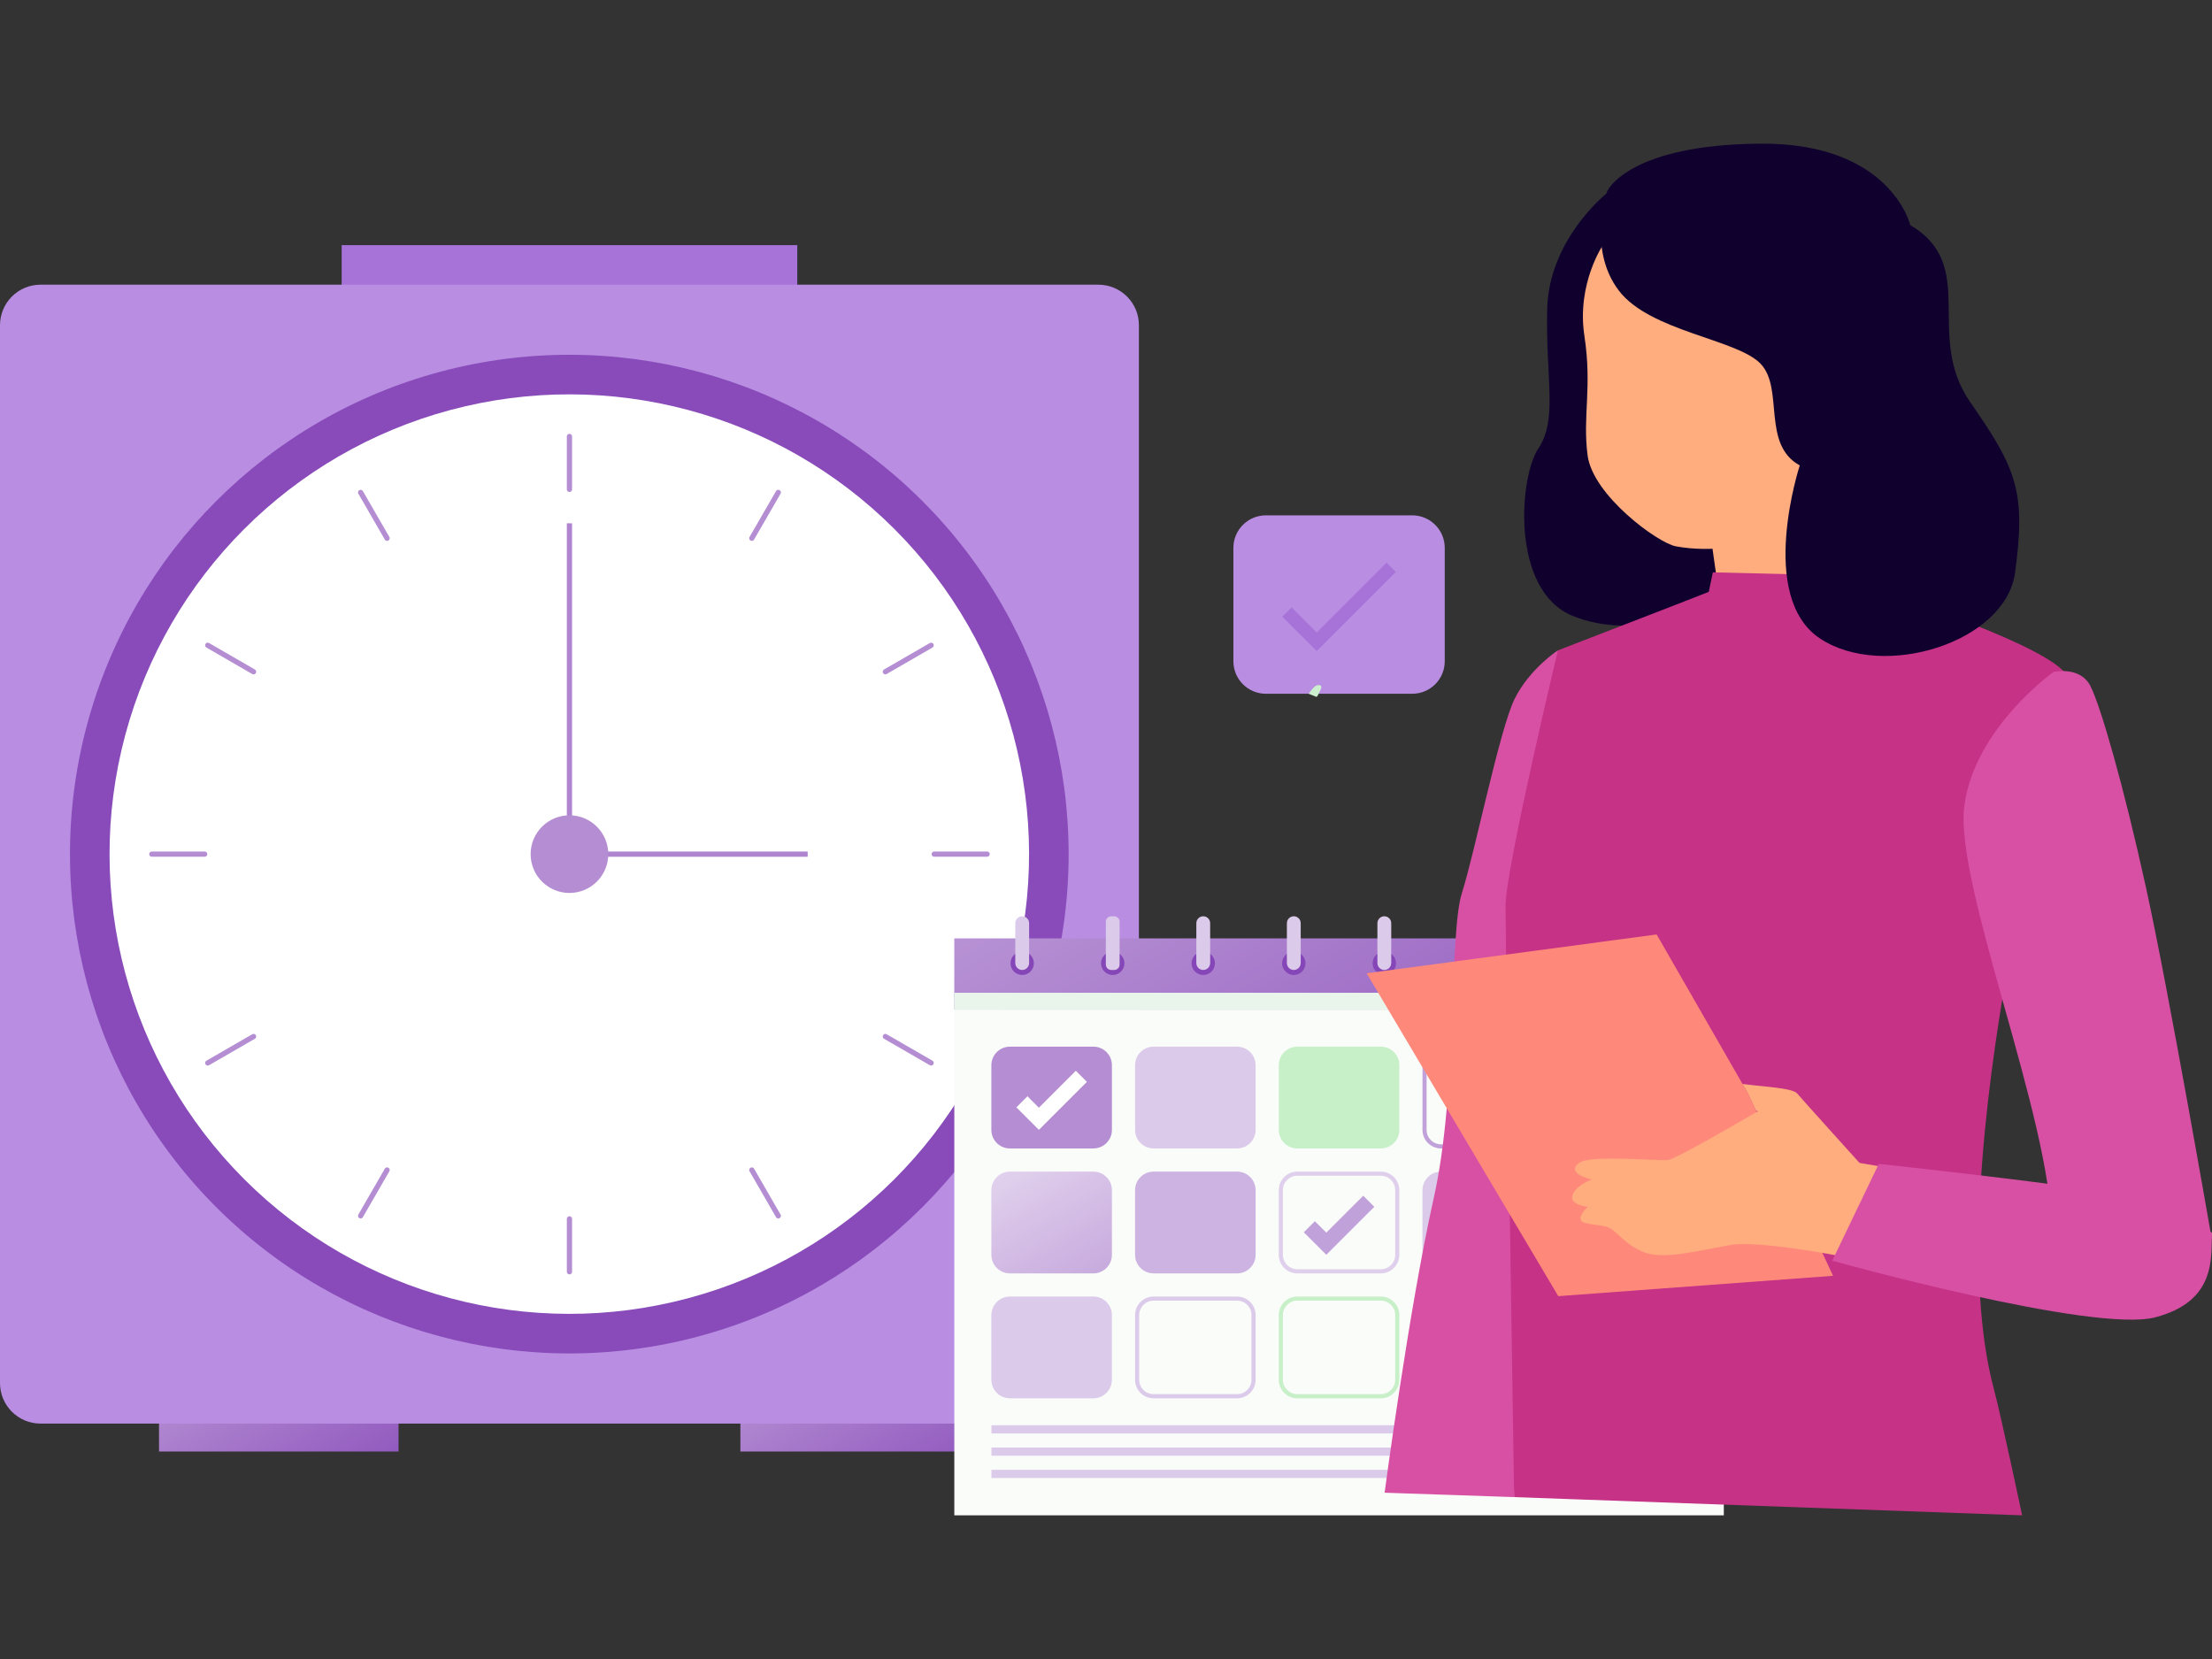 <svg xmlns="http://www.w3.org/2000/svg" xmlns:xlink="http://www.w3.org/1999/xlink" id="Layer_1" x="0px" y="0px" viewBox="0 0 800 600" style="enable-background:new 0 0 800 600;" xml:space="preserve"><rect x="0" y="0" width="800" height="600" fill="#333333" stroke="none"/><style type="text/css">	.st0{fill:#D8C5E8;}	.st1{fill:#FFFFFF;}	.st2{fill:#945DC0;}	.st3{fill:#8546B7;}	.st4{fill:#AD83CE;}	.st5{fill:#C63286;}	.st6{fill:#27254C;}	.st7{fill:#FAC8BF;}	.st8{fill:#EDA19F;}	.st9{fill:#6CC46C;}	.st10{fill:#91DF94;}	.st11{opacity:0.949;}	.st12{fill:url(#XMLID_00000147903137062457982360000000639685510526470302_);}	.st13{fill:#68BC68;}	.st14{fill:#87DC8A;}	.st15{fill:#6D23A9;stroke:#6D23A9;stroke-width:0.944;stroke-miterlimit:10;}	.st16{fill:#D2BBE4;stroke:#6D23A9;stroke-width:0.944;stroke-miterlimit:10;}	.st17{fill:#6D23A9;stroke:#6D23A9;stroke-width:0.944;stroke-linecap:round;stroke-linejoin:round;stroke-miterlimit:10;}	.st18{fill:#F9DACA;}	.st19{fill:#1A2E35;}	.st20{fill:#007CFF;}	.st21{fill:none;stroke:#007CFF;stroke-width:0.472;stroke-linecap:round;stroke-linejoin:round;stroke-miterlimit:10;}	.st22{opacity:0.3;}	.st23{fill:#1C1919;}	.st24{fill:#0E0638;}	.st25{opacity:0.2;}	.st26{fill:#A6681B;}	.st27{fill:#9B67C4;}	.st28{fill:#BA97D6;}	.st29{fill:#E557AF;}	.st30{fill:#FDBB92;}	.st31{fill:#FD967D;}	.st32{fill:#C6947F;}	.st33{fill:#434444;}	.st34{fill:#B6E7FF;}	.st35{fill:#9AD2F3;}	.st36{fill:#41414A;}	.st37{fill:#A576CA;}	.st38{fill:#742DAD;}	.st39{fill:#B3E9B4;}	.st40{fill:#8AC893;}	.st41{fill:#F9A498;}	.st42{fill:#FFB7AB;}	.st43{fill:#D2BBE4;}	.st44{fill:#A8D6AF;stroke:#6D23A9;stroke-width:0.944;stroke-linecap:round;stroke-linejoin:round;stroke-miterlimit:10;}	.st45{fill:#6D23A9;}	.st46{fill:#BAF4C0;}	.st47{fill:#D2BBE4;stroke:#6D23A9;stroke-width:0.944;stroke-linecap:round;stroke-linejoin:round;stroke-miterlimit:10;}	.st48{fill:#8AC893;stroke:#6D23A9;stroke-width:0.944;stroke-linecap:round;stroke-linejoin:round;stroke-miterlimit:10;}	.st49{fill:#C9E6CD;stroke:#6D23A9;stroke-width:0.944;stroke-linecap:round;stroke-linejoin:round;stroke-miterlimit:10;}	.st50{opacity:0.2;clip-path:url(#XMLID_00000021833437721816540510000013135820316935406464_);fill:#279938;}	.st51{fill:none;stroke:#6D23A9;stroke-width:0.944;stroke-linecap:round;stroke-linejoin:round;stroke-miterlimit:10;}	.st52{fill:#EBD7FF;}	.st53{fill-rule:evenodd;clip-rule:evenodd;fill:#151A1C;}	.st54{fill-rule:evenodd;clip-rule:evenodd;fill:#FFC38A;}	.st55{fill-rule:evenodd;clip-rule:evenodd;fill:#C63286;}	.st56{fill:#151A1C;}	.st57{fill:#FFFDBB;}	.st58{fill:#FFC38A;}	.st59{fill:#FFAD6D;}	.st60{fill-rule:evenodd;clip-rule:evenodd;fill:#FFAD6D;}	.st61{fill:#C7EFC8;}	.st62{fill:#7DD980;}	.st63{fill:none;stroke:#7DD980;stroke-width:1.888;stroke-linecap:round;stroke-linejoin:round;stroke-miterlimit:10;}	.st64{fill:#E9DEF2;}	.st65{fill:#E6D9F0;}	.st66{fill:none;stroke:#E6D9F0;stroke-width:1.888;stroke-linecap:round;stroke-linejoin:round;stroke-miterlimit:10;}	.st67{fill:#6BD46E;}	.st68{fill:#FB9572;}	.st69{fill:#FF9F06;}	.st70{fill:#FA724B;}	.st71{fill:#FFA992;}	.st72{fill:#803FB4;}	.st73{fill:#AB80CE;}	.st74{fill:url(#SVGID_1_);}	.st75{fill:url(#SVGID_00000080178796788812637020000002181948313089720502_);}	.st76{fill:url(#SVGID_00000098197044137747462790000013336527863679147704_);}	.st77{fill:url(#SVGID_00000037651153861275398030000005270548419079476669_);}	.st78{fill:url(#SVGID_00000013177529284927691290000017371293629917034639_);}	.st79{fill:#75D778;}	.st80{opacity:0.6;fill:#C9EFCB;}	.st81{fill:#BE9CD8;}	.st82{fill:#AF85CF;}	.st83{fill:#B0E8B2;}	.st84{fill:#99E19B;}	.st85{opacity:0.15;fill:#FFFFFF;}	.st86{fill:#D4FFD4;}	.st87{fill:#A6E5A8;}	.st88{fill:#884BB9;}	.st89{fill:#A679CB;}	.st90{fill:#9762C2;}	.st91{fill:#B8F4B8;}	.st92{fill:#DBF5DC;}	.st93{fill:#5A15AA;}	.st94{fill:#0E0F0F;}	.st95{fill:#FE612E;}	.st96{fill:#E2451B;}	.st97{fill:#15126B;}	.st98{fill:#FFA87D;}	.st99{fill:#CE4D7E;}	.st100{fill:#41A0EF;}	.st101{fill:#4A54F3;}	.st102{fill:#E26E61;}	.st103{fill:#03717A;}	.st104{fill:#8FDE91;}	.st105{fill:#BFEDC1;}	.st106{fill:#A773D8;}	.st107{fill:#B88DE2;}	.st108{fill:#63B66F;}	.st109{fill:#43A651;}	.st110{fill:#D9B8FF;}	.st111{fill:url(#SVGID_00000145759049670190081090000014531031502330932150_);}	.st112{fill:url(#SVGID_00000127750301341185766010000006616129218658940545_);}	.st113{fill:url(#SVGID_00000103949258170599197300000000240687361807187378_);}	.st114{opacity:0.77;fill:url(#SVGID_00000111179695865252587660000007902972555713891260_);}	.st115{opacity:0.77;fill:url(#SVGID_00000059303145374685262540000012792693357522150585_);}	.st116{fill:url(#SVGID_00000029013366148339568000000003767892576649607056_);}	.st117{fill:url(#SVGID_00000181058443212578947300000005401149333806987697_);}	.st118{fill:url(#SVGID_00000141417542973752890650000002935209540783259326_);}	.st119{fill:url(#SVGID_00000048489617883629954410000000130002289224070535_);}	.st120{fill:url(#SVGID_00000124132732265698301470000008780364272954154392_);}	.st121{fill:url(#SVGID_00000010990555832009464830000011341003136030272903_);}	.st122{fill:url(#SVGID_00000139295220216110287870000015898808950261430714_);}	.st123{fill:url(#SVGID_00000013894156564408799570000009944604957189810332_);}	.st124{fill:#3F3251;}	.st125{fill:#FEBB95;}	.st126{fill:#FF7557;}	.st127{fill:#CEB6E2;}	.st128{fill:#F0E8F6;}	.st129{fill:#C8ABDE;}	.st130{fill:#7DD17D;}	.st131{fill:#2E353A;}	.st132{opacity:0.5;}	.st133{opacity:0.1;}	.st134{opacity:0.4;}	.st135{opacity:0.2;fill:#FFFFFF;}	.st136{opacity:0.5;fill:#FFFFFF;}	.st137{opacity:0.7;fill:#FFFFFF;}	.st138{fill:#FBFDFB;}	.st139{fill:#E5F3E7;}	.st140{fill:#F0F8F1;}	.st141{fill:#F6FBF7;}	.st142{fill:#279938;}	.st143{fill:#6A1EA7;}	.st144{fill:#8649B8;}	.st145{fill:#DBFCDB;}	.st146{fill:#6CBC6C;}	.st147{fill:#FE897A;}	.st148{fill:#081330;}	.st149{fill:#0B1D54;}	.st150{fill:#F4A57D;}	.st151{fill:#001E33;}	.st152{fill:#FE4084;}	.st153{fill:#EDF0F9;}	.st154{fill:#965FC1;}	.st155{fill:#E8DCF1;}	.st156{fill:#EDE3F4;}	.st157{fill:#D5C0E6;}	.st158{fill:#CDB3E1;}	.st159{fill:#A9D8A9;}	.st160{fill:#BF9FD9;}	.st161{fill:#E3D4EE;}	.st162{fill:#DAC7E9;}	.st163{fill:#FF4767;}	.st164{fill:#E04BA7;}	.st165{display:none;fill:#C03E3E;}	.st166{fill:#F8B988;}	.st167{fill:#DE876E;}	.st168{fill:#4CB859;}	.st169{fill:#8141B5;}	.st170{fill:#7E3CB3;}	.st171{fill:#600EA1;}	.st172{fill:#6314A3;}	.st173{fill-rule:evenodd;clip-rule:evenodd;fill:#D9F4DA;}	.st174{fill-rule:evenodd;clip-rule:evenodd;fill:#8ADD8C;}	.st175{clip-path:url(#SVGID_00000067945583666696258600000017773426962480147374_);}	.st176{fill-rule:evenodd;clip-rule:evenodd;fill:none;stroke:#C7EFC8;stroke-width:1.765;stroke-miterlimit:10;}	.st177{clip-path:url(#SVGID_00000049205965153247237430000015292058516336026804_);}	.st178{fill:#FFAEAB;}	.st179{fill:#38173E;}	.st180{fill:#FB8C89;}	.st181{fill:#539E92;}	.st182{fill:#BAEBBC;}	.st183{fill:#F2FBF3;}	.st184{fill:#CCF0CD;}	.st185{fill:#EDFAEE;}	.st186{fill:#D4F2D5;}	.st187{fill:#8A4EBA;}	.st188{fill:#F8F8FF;}	.st189{fill:#A06FC7;}	.st190{clip-path:url(#SVGID_00000016760741356220191580000004067645196043016844_);fill:#FFDACF;}	.st191{clip-path:url(#SVGID_00000016760741356220191580000004067645196043016844_);fill:#C63286;}	.st192{clip-path:url(#SVGID_00000016760741356220191580000004067645196043016844_);fill:#8546B7;}	.st193{clip-path:url(#SVGID_00000016760741356220191580000004067645196043016844_);}	.st194{fill:#FFDACF;}	.st195{clip-path:url(#SVGID_00000016760741356220191580000004067645196043016844_);fill:#D84CA3;}	.st196{fill:#D84CA3;}			.st197{clip-path:url(#SVGID_00000016760741356220191580000004067645196043016844_);fill:url(#SVGID_00000048501156361425367440000004314137372356660632_);}	.st198{fill:#79C083;}	.st199{fill:#52387C;}	.st200{fill:#65498D;}	.st201{fill:#48B764;}	.st202{fill:#B7B8DA;}	.st203{fill:#D71A71;}	.st204{fill:#B590D3;}	.st205{fill:#8F55BD;}	.st206{fill:none;stroke:#8F55BD;stroke-width:2.711;stroke-miterlimit:10;}	.st207{fill:none;stroke:#B590D3;stroke-width:2.711;stroke-miterlimit:10;}	.st208{fill:none;stroke:#E1F1E3;stroke-width:2.033;stroke-miterlimit:10;}	.st209{fill:#66B266;}	.st210{clip-path:url(#SVGID_00000039848385109187405460000015137234372694168983_);fill:#66B266;}	.st211{fill:none;stroke:#FFFFFF;stroke-width:3.506;stroke-miterlimit:10;}	.st212{clip-path:url(#SVGID_00000013891942948425679510000007630600693216143011_);}	.st213{fill:#88AAC4;}	.st214{opacity:0.5;fill:#88AAC4;}	.st215{fill:#E7D7FF;}	.st216{fill:#2C2622;}	.st217{fill:#FFC4B7;}	.st218{fill:#69D3D8;}	.st219{opacity:0.5;fill:#D16C3E;}	.st220{fill:#96E199;}	.st221{fill:#8344B6;}	.st222{fill:#7128AB;}	.st223{fill:#6516A4;}	.st224{fill:#CCA1F7;}	.st225{opacity:0.5;fill:#96E199;}	.st226{opacity:0.5;fill:#681BA6;}	.st227{fill:#681BA6;}	.st228{fill:#F7BE97;}	.st229{fill:#333333;}	.st230{fill:#FFC89F;}	.st231{fill:#F680F9;}	.st232{fill:#A2D3A9;stroke:#6D23A9;stroke-width:0.944;stroke-linecap:round;stroke-linejoin:round;stroke-miterlimit:10;}	.st233{fill:#FFFFFF;stroke:#6D23A9;stroke-width:0.944;stroke-miterlimit:10;}	.st234{opacity:0.19;fill:#279938;}	.st235{fill:none;stroke:#6D23A9;stroke-width:0.944;stroke-miterlimit:10;}	.st236{fill:none;stroke:#6D23A9;stroke-width:3.776;stroke-miterlimit:10;}	.st237{fill:#FFFFFF;stroke:#6D23A9;stroke-width:0.944;stroke-linecap:round;stroke-linejoin:round;stroke-miterlimit:10;}	.st238{fill:#FFC1B6;}	.st239{fill-rule:evenodd;clip-rule:evenodd;fill:#FFC1B6;}	.st240{fill-rule:evenodd;clip-rule:evenodd;fill:#042946;}	.st241{fill:#70D673;}	.st242{fill:#9E6CC6;}	.st243{fill:#BC9AD7;}	.st244{fill:#F7A98F;}	.st245{fill:#A1CDF0;}	.st246{fill:#6CAEE3;}	.st247{fill:#A52173;}	.st248{fill:#7C4415;}	.st249{fill:#001C31;}	.st250{fill:#E1D1ED;}	.st251{fill:none;stroke:#00B505;stroke-width:1.888;stroke-linecap:round;stroke-linejoin:round;stroke-miterlimit:10;}	.st252{fill:#B792D4;}	.st253{fill:none;stroke:#00B505;stroke-width:0.944;stroke-miterlimit:10;}	.st254{fill:#8B50BB;}	.st255{fill:none;stroke:#FFFFFF;stroke-width:2.832;stroke-miterlimit:10;}	.st256{fill:#FFBC96;}	.st257{fill:#5254CF;}	.st258{fill:#F9685D;}	.st259{fill:#D28572;}	.st260{fill:#8A4CEC;}	.st261{fill:#E1F1E3;}	.st262{fill:#C5E3C9;}	.st263{fill:#A8D6AF;}	.st264{fill:#CBB1E0;}	.st265{fill:url(#XMLID_00000047773204797486818360000000463089679189814932_);}	.st266{fill:url(#XMLID_00000008133843157258964700000009064064074422728118_);}	.st267{opacity:0.45;fill:#7533BB;}	.st268{fill:url(#XMLID_00000068637053218116560940000013216590586233928847_);}	.st269{fill:url(#XMLID_00000094605167947913899080000012526039758706321291_);}	.st270{fill:url(#XMLID_00000012463102158095204800000012514087311040494260_);}	.st271{fill:url(#XMLID_00000021092280994098777860000001339213401703685014_);}	.st272{fill:#7934B0;}	.st273{fill:#E0F6E1;}	.st274{fill:#E48C82;}	.st275{fill:#BF635F;}	.st276{fill:#C2EDC3;}	.st277{fill:#B51A7A;}	.st278{fill:#94E096;}	.st279{fill:#E89F90;}	.st280{fill:#CC6C67;}	.st281{opacity:0.25;}	.st282{fill:#E2807C;}	.st283{fill:none;stroke:#6314A3;stroke-width:0.708;stroke-linejoin:round;stroke-miterlimit:10;}	.st284{fill:none;stroke:#6314A3;stroke-width:0.622;stroke-linejoin:round;stroke-miterlimit:10;}	.st285{fill:#FFFFFF;stroke:#6314A3;stroke-width:0.622;stroke-miterlimit:10;}	.st286{fill:none;stroke:#6314A3;stroke-width:0.622;stroke-miterlimit:10;}	.st287{fill:#FFC0E4;}	.st288{fill:#F7B0DC;}	.st289{fill:#9597BD;}	.st290{fill:#212838;}	.st291{fill:#DAEEDD;}	.st292{opacity:0.15;fill:#43A651;}	.st293{fill:#A171C8;}	.st294{opacity:0.2;fill:#43A651;}	.st295{opacity:0.5;fill:#D8C5E8;}	.st296{fill:#762FAE;}	.st297{fill:#291B50;}	.st298{fill:#E3AB84;}	.st299{fill:#E2E2E2;}	.st300{fill:#133D3D;}	.st301{opacity:0.2;fill:#9F4526;}	.st302{enable-background:new    ;}	.st303{fill:#88C791;}	.st304{fill:#7FC389;}	.st305{fill:#99CFA1;}	.st306{fill:#ADD8B3;}	.st307{fill:#E7F4E9;}	.st308{fill:#AFD9B5;}	.st309{fill:#69D36C;}	.st310{fill:#561136;}	.st311{fill:#151F34;}	.st312{fill:#E69376;}	.st313{fill:#F6A382;}	.st314{fill:#E0856E;}	.st315{fill:#1E2732;}	.st316{fill:#6651A1;}	.st317{fill:#F79F7D;}	.st318{fill:url(#SVGID_00000068663875797165534010000012473337754881963705_);}	.st319{fill:url(#SVGID_00000170276448110053119820000003911584174563761818_);}	.st320{fill:none;stroke:#AF85CF;stroke-width:1.888;stroke-miterlimit:10;}	.st321{fill:none;stroke:#B48DD2;stroke-width:1.888;stroke-linecap:round;stroke-miterlimit:10;}	.st322{fill:#B48DD2;}	.st323{fill:#F9FCF9;}	.st324{fill:url(#SVGID_00000142147036862003358580000009354192719209523859_);}	.st325{fill:#E9F5EB;}	.st326{fill:#DCCAEA;}	.st327{fill:#C1A1DA;}	.st328{fill:url(#SVGID_00000151503380777635996210000013574995336513183108_);}	.st329{fill:url(#SVGID_00000158750157558189346390000014455849526718421392_);}	.st330{fill:#DFCFEC;}	.st331{fill:none;stroke:#FFFFFF;stroke-width:5.664;stroke-miterlimit:10;}	.st332{fill:none;stroke:#C1A1DA;stroke-width:5.664;stroke-miterlimit:10;}	.st333{fill:#D850A4;}	.st334{fill:#0F002E;}	.st335{fill:#FFAC7F;}	.st336{fill:#ABE7AD;}	.st337{fill:#E3F7E4;}	.st338{fill:#6255AD;}	.st339{fill:#6F5EB5;}	.st340{fill:#9F87D6;}	.st341{fill:#2C2858;}	.st342{fill:#201D40;}	.st343{fill:#BFAAE3;}	.st344{fill:#66D369;}	.st345{fill:#A86770;}	.st346{fill:#CCBCED;}	.st347{fill:#BF7783;}	.st348{fill:#D6479F;}	.st349{fill:#84525B;}	.st350{fill:#FF8F67;}	.st351{fill:#D819BD;}	.st352{fill:none;stroke:#DCCAEA;stroke-width:6.285;stroke-miterlimit:10;}	.st353{fill:none;stroke:#52AD5F;stroke-width:2.832;stroke-linecap:round;stroke-linejoin:round;stroke-miterlimit:10;}	.st354{fill:#F9B384;}	.st355{fill:#E28B6D;}	.st356{fill:#102048;}	.st357{fill:#6C20A8;}	.st358{fill:#6D23A9;stroke:#D2BBE4;stroke-width:0.944;stroke-miterlimit:10;}	.st359{fill:#8144BC;stroke:#D2BBE4;stroke-width:0.944;stroke-miterlimit:10;}	.st360{fill:#EA886A;}	.st361{fill:#6A8BEA;}	.st362{fill:#A31C70;}	.st363{fill:#1D0300;}	.st364{fill:#DD7258;}	.st365{fill:#9CE29E;}	.st366{fill:#B995D5;}	.st367{fill:none;stroke:#C8ABDE;stroke-width:0.944;stroke-miterlimit:10;}	.st368{fill:#D4EBD7;}	.st369{clip-path:url(#XMLID_00000150089515763862536850000017527194747918180004_);fill:#BFEDC1;}	.st370{clip-path:url(#XMLID_00000150089515763862536850000017527194747918180004_);}	.st371{opacity:0.75;clip-path:url(#XMLID_00000150089515763862536850000017527194747918180004_);fill:#FFFFFF;}	.st372{opacity:0.75;clip-path:url(#XMLID_00000150089515763862536850000017527194747918180004_);}	.st373{fill:#9933CC;}	.st374{fill:none;stroke:#6D23A9;stroke-width:1.888;stroke-miterlimit:10;}	.st375{fill:#563149;}	.st376{fill:#FDCFBF;}	.st377{fill:#724161;}	.st378{fill:#F7A492;}	.st379{fill:url(#SVGID_00000035492183921959562020000003420739069249879457_);}	.st380{fill-rule:evenodd;clip-rule:evenodd;fill:#6719A5;}	.st381{fill-rule:evenodd;clip-rule:evenodd;fill:#E9DEF2;}	.st382{fill-rule:evenodd;clip-rule:evenodd;fill:#B3E9B4;}	.st383{fill:#EEF7EF;}	.st384{fill:#F5F0F9;}	.st385{fill:#8D53BC;}	.st386{fill:url(#SVGID_00000104672968551904223880000014618733712348733067_);}	.st387{fill:#F09779;}	.st388{fill:#A82275;}	.st389{fill:#5C759C;}	.st390{fill:#DC7F5F;}	.st391{fill:url(#SVGID_00000031920008779493207660000017920726459773012138_);}	.st392{fill:url(#SVGID_00000141413391074410921180000017713526992132170138_);}	.st393{fill:#1A1C37;}	.st394{fill:url(#SVGID_00000078011280490446545960000007365673397041053884_);}	.st395{fill:url(#SVGID_00000162335955225803052760000013895189209197144965_);}	.st396{fill:url(#SVGID_00000150802536283320137100000013498044375200789126_);}	.st397{fill:url(#SVGID_00000070076254516422838390000000024292095709859255_);}	.st398{fill:url(#SVGID_00000154419538709135211100000001503763830571091085_);}	.st399{fill:#C65252;}	.st400{fill:#222149;}	.st401{fill:url(#SVGID_00000086659052002420168420000016093834508241041306_);}	.st402{fill:url(#SVGID_00000119812705712462329440000000262896298321330096_);}	.st403{fill:url(#SVGID_00000110462607864781171870000010918358492960383667_);}	.st404{fill:#322D6A;}	.st405{fill:url(#SVGID_00000183214971764529093980000005254805575904025748_);}	.st406{fill:url(#SVGID_00000032630294762559928400000005486442281004738233_);}	.st407{fill:#FD897B;}	.st408{opacity:0.2;enable-background:new    ;}	.st409{fill:none;stroke:#1A2E35;stroke-width:0.668;stroke-linecap:round;stroke-linejoin:round;stroke-miterlimit:10;}	.st410{fill:url(#SVGID_00000153696362851757453130000007261336372317829265_);}	.st411{fill:url(#SVGID_00000168822873866539172710000002507904000232061066_);}	.st412{fill:#124E96;}</style><g>	<path class="st107" d="M457.83,186.38h52.92c6.49,0,11.76,5.26,11.76,11.76v41.01c0,6.49-5.26,11.76-11.76,11.76h-52.92  c-6.49,0-11.76-5.26-11.76-11.76v-41.01C446.07,191.64,451.33,186.38,457.83,186.38z"></path>	<g>		<g>			<linearGradient id="SVGID_1_" gradientUnits="userSpaceOnUse" x1="294.524" y1="483.048" x2="327.636" y2="540.4">				<stop offset="0" style="stop-color:#B792D4"></stop>				<stop offset="1" style="stop-color:#925ABF"></stop>			</linearGradient>			<rect x="267.77" y="498.5" class="st74" width="86.63" height="26.46"></rect>							<linearGradient id="SVGID_00000087403361534173879190000014132202388438792083_" gradientUnits="userSpaceOnUse" x1="84.266" y1="483.048" x2="117.378" y2="540.4">				<stop offset="0" style="stop-color:#B792D4"></stop>				<stop offset="1" style="stop-color:#925ABF"></stop>			</linearGradient>							<rect x="57.51" y="498.5" style="fill:url(#SVGID_00000087403361534173879190000014132202388438792083_);" width="86.63" height="26.46"></rect>		</g>		<rect x="123.57" y="88.66" class="st106" width="164.77" height="26.46"></rect>		<path class="st107" d="M397.24,102.96H14.66c-8.1,0-14.66,6.56-14.66,14.66V500.2c0,8.1,6.56,14.66,14.66,14.66h382.58   c8.1,0,14.66-6.56,14.66-14.66V117.61C411.9,109.52,405.34,102.96,397.24,102.96z"></path>					<ellipse transform="matrix(0.707 -0.707 0.707 0.707 -158.108 236.106)" class="st88" cx="205.95" cy="308.91" rx="180.61" ry="180.61"></ellipse>					<ellipse transform="matrix(0.707 -0.707 0.707 0.707 -158.108 236.106)" class="st1" cx="205.95" cy="308.91" rx="166.3" ry="166.3"></ellipse>		<polyline class="st320" points="205.95,189.26 205.95,308.91 292.11,308.91   "></polyline>		<g>			<line class="st321" x1="205.95" y1="176.98" x2="205.95" y2="157.86"></line>			<line class="st321" x1="139.99" y1="194.66" x2="130.43" y2="178.1"></line>			<line class="st321" x1="91.7" y1="242.95" x2="75.14" y2="233.38"></line>			<line class="st321" x1="74.03" y1="308.91" x2="54.91" y2="308.91"></line>			<line class="st321" x1="91.7" y1="374.87" x2="75.14" y2="384.43"></line>			<line class="st321" x1="139.99" y1="423.15" x2="130.43" y2="439.72"></line>			<line class="st321" x1="205.95" y1="440.83" x2="205.95" y2="459.95"></line>			<line class="st321" x1="271.91" y1="423.15" x2="281.47" y2="439.72"></line>			<line class="st321" x1="320.2" y1="374.87" x2="336.76" y2="384.43"></line>			<line class="st321" x1="337.87" y1="308.91" x2="357" y2="308.91"></line>			<line class="st321" x1="320.2" y1="242.95" x2="336.76" y2="233.38"></line>			<line class="st321" x1="271.91" y1="194.66" x2="281.47" y2="178.1"></line>		</g>		<path class="st322" d="M219.99,308.91c0-7.75-6.28-14.04-14.04-14.04c-7.75,0-14.04,6.28-14.04,14.04   c0,7.75,6.28,14.04,14.04,14.04C213.7,322.94,219.99,316.66,219.99,308.91z"></path>	</g>	<path class="st184" d="M473.3,250.91c1.06-1.58,2.61-3.54,4-3.11c1.38,0.43-0.07,2.2-0.41,3.11c-0.34,0.91-0.76,1.13-0.76,1.13  L473.3,250.91z"></path>	<g>		<polygon class="st106" points="476.2,235.47 463.76,223.02 467.13,219.66 476.2,228.75 501.45,203.5 504.81,206.86   "></polygon>	</g>	<g>					<rect x="392.83" y="317.43" transform="matrix(-1.836970e-16 1 -1 -1.836970e-16 940.871 -27.701)" class="st323" width="182.91" height="278.3"></rect>					<linearGradient id="SVGID_00000049927997105863553110000012274999886636485262_" gradientUnits="userSpaceOnUse" x1="443.924" y1="282.348" x2="524.648" y2="422.167">			<stop offset="0" style="stop-color:#B792D4"></stop>			<stop offset="1" style="stop-color:#925ABF"></stop>		</linearGradient>					<rect x="345.13" y="339.38" style="fill:url(#SVGID_00000049927997105863553110000012274999886636485262_);" width="278.3" height="25.75"></rect>		<rect x="345.13" y="359.05" class="st325" width="278.3" height="6.08"></rect>		<g>			<g>				<g>					<circle class="st3" cx="369.69" cy="348.39" r="4.23"></circle>					<path class="st326" d="M369.69,350.8L369.69,350.8c-1.38,0-2.5-1.12-2.5-2.5v-14.42c0-1.38,1.12-2.5,2.5-2.5l0,0      c1.38,0,2.5,1.12,2.5,2.5v14.42C372.18,349.68,371.07,350.8,369.69,350.8z"></path>				</g>			</g>			<g>				<g>					<circle class="st3" cx="402.43" cy="348.39" r="4.23"></circle>					<path class="st326" d="M402.97,350.8h-1.08c-1.08,0-1.95-0.87-1.95-1.95v-15.5c0-1.08,0.87-1.95,1.95-1.95h1.08      c1.08,0,1.95,0.87,1.95,1.95v15.5C404.93,349.93,404.05,350.8,402.97,350.8z"></path>				</g>			</g>			<g>				<g>					<path class="st3" d="M439.4,348.39c0,2.33-1.89,4.23-4.23,4.23c-2.33,0-4.23-1.89-4.23-4.23s1.89-4.23,4.23-4.23      C437.51,344.16,439.4,346.05,439.4,348.39z"></path>					<path class="st326" d="M435.17,350.8L435.17,350.8c-1.38,0-2.5-1.12-2.5-2.5v-14.42c0-1.38,1.12-2.5,2.5-2.5l0,0      c1.38,0,2.5,1.12,2.5,2.5v14.42C437.67,349.68,436.55,350.8,435.17,350.8z"></path>				</g>			</g>			<g>				<g>					<circle class="st3" cx="467.92" cy="348.39" r="4.23"></circle>					<path class="st326" d="M467.92,350.8L467.92,350.8c-1.38,0-2.5-1.12-2.5-2.5v-14.42c0-1.38,1.12-2.5,2.5-2.5l0,0      c1.38,0,2.5,1.12,2.5,2.5v14.42C470.41,349.68,469.29,350.8,467.92,350.8z"></path>				</g>			</g>			<g>				<g>					<circle class="st3" cx="500.66" cy="348.39" r="4.23"></circle>					<path class="st326" d="M500.66,350.8L500.66,350.8c-1.38,0-2.5-1.12-2.5-2.5v-14.42c0-1.38,1.12-2.5,2.5-2.5l0,0      c1.38,0,2.5,1.12,2.5,2.5v14.42C503.15,349.68,502.04,350.8,500.66,350.8z"></path>				</g>			</g>			<g>				<g>					<circle class="st3" cx="533.4" cy="348.39" r="4.23"></circle>					<path class="st326" d="M533.4,350.8L533.4,350.8c-1.38,0-2.5-1.12-2.5-2.5v-14.42c0-1.38,1.12-2.5,2.5-2.5l0,0      c1.38,0,2.5,1.12,2.5,2.5v14.42C535.89,349.68,534.78,350.8,533.4,350.8z"></path>				</g>			</g>			<g>				<g>					<circle class="st3" cx="566.14" cy="348.39" r="4.23"></circle>					<path class="st326" d="M566.14,350.8L566.14,350.8c-1.38,0-2.5-1.12-2.5-2.5v-14.42c0-1.38,1.12-2.5,2.5-2.5l0,0      c1.38,0,2.5,1.12,2.5,2.5v14.42C568.64,349.68,567.52,350.8,566.14,350.8z"></path>				</g>			</g>			<g>				<g>					<circle class="st3" cx="598.88" cy="348.39" r="4.23"></circle>					<path class="st326" d="M598.88,350.8L598.88,350.8c-1.38,0-2.5-1.12-2.5-2.5v-14.42c0-1.38,1.12-2.5,2.5-2.5l0,0      c1.38,0,2.5,1.12,2.5,2.5v14.42C601.38,349.68,600.26,350.8,598.88,350.8z"></path>				</g>			</g>		</g>		<path class="st322" d="M365.25,378.54h30.18c3.7,0,6.71,3,6.71,6.71v23.39c0,3.7-3,6.71-6.71,6.71h-30.18c-3.7,0-6.71-3-6.71-6.71   v-23.39C358.55,381.54,361.55,378.54,365.25,378.54z"></path>		<path class="st326" d="M417.22,378.54h30.18c3.7,0,6.71,3,6.71,6.71v23.39c0,3.7-3,6.71-6.71,6.71h-30.18c-3.7,0-6.71-3-6.71-6.71   v-23.39C410.52,381.54,413.52,378.54,417.22,378.54z"></path>		<path class="st61" d="M469.2,378.54h30.18c3.7,0,6.71,3,6.71,6.71v23.39c0,3.7-3,6.71-6.71,6.71H469.2c-3.7,0-6.71-3-6.71-6.71   v-23.39C462.49,381.54,465.49,378.54,469.2,378.54z"></path>		<path class="st327" d="M551.35,380.03c2.88,0,5.22,2.34,5.22,5.22v23.39c0,2.88-2.34,5.22-5.22,5.22h-30.18   c-2.88,0-5.22-2.34-5.22-5.22v-23.39c0-2.88,2.34-5.22,5.22-5.22H551.35 M551.35,378.54h-30.18c-3.7,0-6.71,3-6.71,6.71v23.39   c0,3.7,3,6.71,6.71,6.71h30.18c3.7,0,6.71-3,6.71-6.71v-23.39C558.05,381.54,555.05,378.54,551.35,378.54L551.35,378.54z"></path>					<linearGradient id="SVGID_00000038374576523753768220000012118394080935882940_" gradientUnits="userSpaceOnUse" x1="576.042" y1="375.829" x2="600.422" y2="418.057">			<stop offset="0" style="stop-color:#E1D1ED"></stop>			<stop offset="0.999" style="stop-color:#C8ABDE"></stop>		</linearGradient>		<path style="fill:url(#SVGID_00000038374576523753768220000012118394080935882940_);" d="M573.14,378.54h30.18   c3.7,0,6.71,3,6.71,6.71v23.39c0,3.7-3,6.71-6.71,6.71h-30.18c-3.7,0-6.71-3-6.71-6.71v-23.39   C566.44,381.54,569.44,378.54,573.14,378.54z"></path>					<linearGradient id="SVGID_00000085942096880030991720000017071636810369139108_" gradientUnits="userSpaceOnUse" x1="368.15" y1="421.013" x2="392.531" y2="463.241">			<stop offset="0" style="stop-color:#E1D1ED"></stop>			<stop offset="0.999" style="stop-color:#C8ABDE"></stop>		</linearGradient>		<path style="fill:url(#SVGID_00000085942096880030991720000017071636810369139108_);" d="M365.25,423.73h30.18   c3.7,0,6.71,3,6.71,6.71v23.39c0,3.7-3,6.71-6.71,6.71h-30.18c-3.7,0-6.71-3-6.71-6.71v-23.39   C358.55,426.73,361.55,423.73,365.25,423.73z"></path>		<path class="st158" d="M417.22,423.73h30.18c3.7,0,6.71,3,6.71,6.71v23.39c0,3.7-3,6.71-6.71,6.71h-30.18c-3.7,0-6.71-3-6.71-6.71   v-23.39C410.52,426.73,413.52,423.73,417.22,423.73z"></path>		<path class="st330" d="M499.38,425.21c2.88,0,5.22,2.34,5.22,5.22v23.39c0,2.88-2.34,5.22-5.22,5.22H469.2   c-2.88,0-5.22-2.34-5.22-5.22v-23.39c0-2.88,2.34-5.22,5.22-5.22H499.38 M499.38,423.73H469.2c-3.7,0-6.71,3-6.71,6.71v23.39   c0,3.7,3,6.71,6.71,6.71h30.18c3.7,0,6.71-3,6.71-6.71v-23.39C506.08,426.73,503.08,423.73,499.38,423.73L499.38,423.73z"></path>		<path class="st326" d="M521.17,423.73h30.18c3.7,0,6.71,3,6.71,6.71v23.39c0,3.7-3,6.71-6.71,6.71h-30.18c-3.7,0-6.71-3-6.71-6.71   v-23.39C514.46,426.73,517.47,423.73,521.17,423.73z"></path>		<path class="st61" d="M603.32,425.21c2.88,0,5.22,2.34,5.22,5.22v23.39c0,2.88-2.34,5.22-5.22,5.22h-30.18   c-2.88,0-5.22-2.34-5.22-5.22v-23.39c0-2.88,2.34-5.22,5.22-5.22H603.32 M603.32,423.73h-30.18c-3.7,0-6.71,3-6.71,6.71v23.39   c0,3.7,3,6.71,6.71,6.71h30.18c3.7,0,6.71-3,6.71-6.71v-23.39C610.03,426.73,607.03,423.73,603.32,423.73L603.32,423.73z"></path>		<path class="st326" d="M365.25,468.91h30.18c3.7,0,6.71,3,6.71,6.71v23.39c0,3.7-3,6.71-6.71,6.71h-30.18c-3.7,0-6.71-3-6.71-6.71   v-23.39C358.55,471.91,361.55,468.91,365.25,468.91z"></path>		<path class="st326" d="M447.4,470.39c2.88,0,5.22,2.34,5.22,5.22v23.39c0,2.88-2.34,5.22-5.22,5.22h-30.18   c-2.88,0-5.22-2.34-5.22-5.22v-23.39c0-2.88,2.34-5.22,5.22-5.22H447.4 M447.4,468.91h-30.18c-3.7,0-6.71,3-6.71,6.71v23.39   c0,3.7,3,6.71,6.71,6.71h30.18c3.7,0,6.71-3,6.71-6.71v-23.39C454.11,471.91,451.11,468.91,447.4,468.91L447.4,468.91z"></path>		<path class="st61" d="M499.38,470.39c2.88,0,5.22,2.34,5.22,5.22v23.39c0,2.88-2.34,5.22-5.22,5.22H469.2   c-2.88,0-5.22-2.34-5.22-5.22v-23.39c0-2.88,2.34-5.22,5.22-5.22H499.38 M499.38,468.91H469.2c-3.7,0-6.71,3-6.71,6.71v23.39   c0,3.7,3,6.71,6.71,6.71h30.18c3.7,0,6.71-3,6.71-6.71v-23.39C506.08,471.91,503.08,468.91,499.38,468.91L499.38,468.91z"></path>		<path class="st158" d="M521.17,468.91h30.18c3.7,0,6.71,3,6.71,6.71v23.39c0,3.7-3,6.71-6.71,6.71h-30.18c-3.7,0-6.71-3-6.71-6.71   v-23.39C514.46,471.91,517.47,468.91,521.17,468.91z"></path>		<path class="st322" d="M573.14,468.91h30.18c3.7,0,6.71,3,6.71,6.71v23.39c0,3.7-3,6.71-6.71,6.71h-30.18c-3.7,0-6.71-3-6.71-6.71   v-23.39C566.44,471.91,569.44,468.91,573.14,468.91z"></path>		<polyline class="st331" points="369.59,398.48 375.73,404.62 391.09,389.26   "></polyline>		<polyline class="st332" points="473.54,443.67 479.68,449.8 495.03,434.45   "></polyline>		<polyline class="st331" points="577.48,398.48 583.62,404.62 598.98,389.26   "></polyline>		<g>			<rect x="358.57" y="515.46" class="st326" width="251.44" height="2.96"></rect>			<rect x="358.57" y="523.52" class="st326" width="251.44" height="2.96"></rect>			<rect x="358.57" y="531.58" class="st326" width="251.44" height="2.96"></rect>		</g>	</g>	<g>		<path id="XMLID_434_" class="st333" d="M563.43,235.22c0,0-10.14,6.53-15.6,17.45c-5.46,10.91-14.33,55.26-19.1,70.26   c-4.78,15.01-1.36,70.94-10.23,110.51c-8.87,39.57-17.74,106.42-17.74,106.42l46.84,1.59   C547.6,541.45,566.75,249.15,563.43,235.22z"></path>		<path id="XMLID_433_" class="st334" d="M580.97,70.02c0,0-20.79,16.48-21.4,41.71c-0.61,25.23,3.88,39.9-3.17,50.41   c-7.05,10.51-9.98,51.21,12.12,60.49c22.1,9.28,52.44-0.67,59.54-13.11C635.16,197.07,580.97,70.02,580.97,70.02z"></path>		<path id="XMLID_431_" class="st335" d="M579.91,88.31c0,0-9.77,14.17-6.9,33.09c2.87,18.92-0.7,28.81,1.16,43.26   c1.87,14.46,25.28,31.65,31.9,32.92c6.62,1.27,13.28,0.88,13.28,0.88l2.37,16.69l49.49-6.56l-3.56-36.11l4.14-79.16   C671.8,93.32,632.27,55.22,579.91,88.31z"></path>		<path id="XMLID_435_" class="st5" d="M609.46,217.4l-46.03,17.82c0,0-18.93,79.07-18.93,92.43c0,13.36,3.1,213.8,3.1,213.8   l183.73,6.59c0,0-7.5-35.47-10.23-45.71c-21.5-80.64,27.19-248.53,27.19-255.98c0-10.02-57.91-28.95-57.91-28.95H609.46z"></path>		<path id="XMLID_418_" class="st5" d="M611.69,280.5l60.88-54.57l-7.05-17.82L619.48,207l-1.48,7.05l-8.54,3.34   C609.46,217.4,603.52,243.75,611.69,280.5z"></path>		<path id="XMLID_432_" class="st334" d="M580.97,70.02c0,0-6.8,20.22,4.49,35.06s42.78,17.55,51.3,26.49   c8.52,8.94,0.26,29.13,14.15,36.75c0,0-15.56,47.52,7.38,62.64c22.93,15.12,67.06,1.32,70.48-23.85   c3.94-29.03,0.75-37.36-16.14-61.56s3.14-49.44-21.74-64.12c0,0-7.04-29.78-54.14-29.47C589.65,52.27,581,68.57,580.97,70.02z"></path>		<path id="XMLID_436_" class="st333" d="M742.72,243.01c0,0-28.58,20.23-32.3,48.44c-3.71,28.21,31.55,113.4,31.55,153.49   l57.91,2.97c0,0-15.59-89.83-23.76-126.95c-8.17-37.12-16.33-65.33-20.05-72.76C752.37,240.78,742.72,243.01,742.72,243.01z"></path>		<polygon id="XMLID_438_" class="st147" points="659.07,453.11 635.28,402.19 635.06,401.7 632.01,395.15 630.21,392.04    599.15,337.96 494.26,351.99 563.57,468.77 662.95,461.41   "></polygon>		<path id="XMLID_447_" class="st335" d="M694.22,424.3l-20.14,31.65c0,0-6.55-1.36-15.01-2.84c-11.51-1.96-26.52-3.98-33.18-2.84   c-11.62,2.02-23.85,5.29-30.83,2.78c-6.93-2.46-10.42-7.86-13.21-9.06c-2.78-1.26-9.55-0.93-10.15-2.78   c-0.65-1.91,2.57-4.75,2.57-4.75s-6.6-0.55-5.57-4.15c1.09-3.6,6.99-5.73,6.99-5.73c-4.15-0.98-8.51-3.11-4.48-6.06   c4.04-3,28.92-0.49,32.25-1.04c3.11-0.55,28.27-15.23,31.82-17.3c0.27-0.16,0.44-0.27,0.44-0.27l-0.65-0.22l-3.06-6.55l-1.8-3.11   c8.3,1.09,17.95,1.42,19.76,3.44c2.13,2.51,22.54,25.1,22.54,25.1L694.22,424.3z"></path>		<path id="XMLID_440_" class="st333" d="M800,445.94c0,0-8.64-9.1-28.65-13.19c-20.01-4.09-91.86-11.82-91.86-11.82l-16.83,35.02   c0,0,94.59,26.38,116.88,20.46C801.82,470.5,799.55,454.58,800,445.94z"></path>	</g></g></svg>